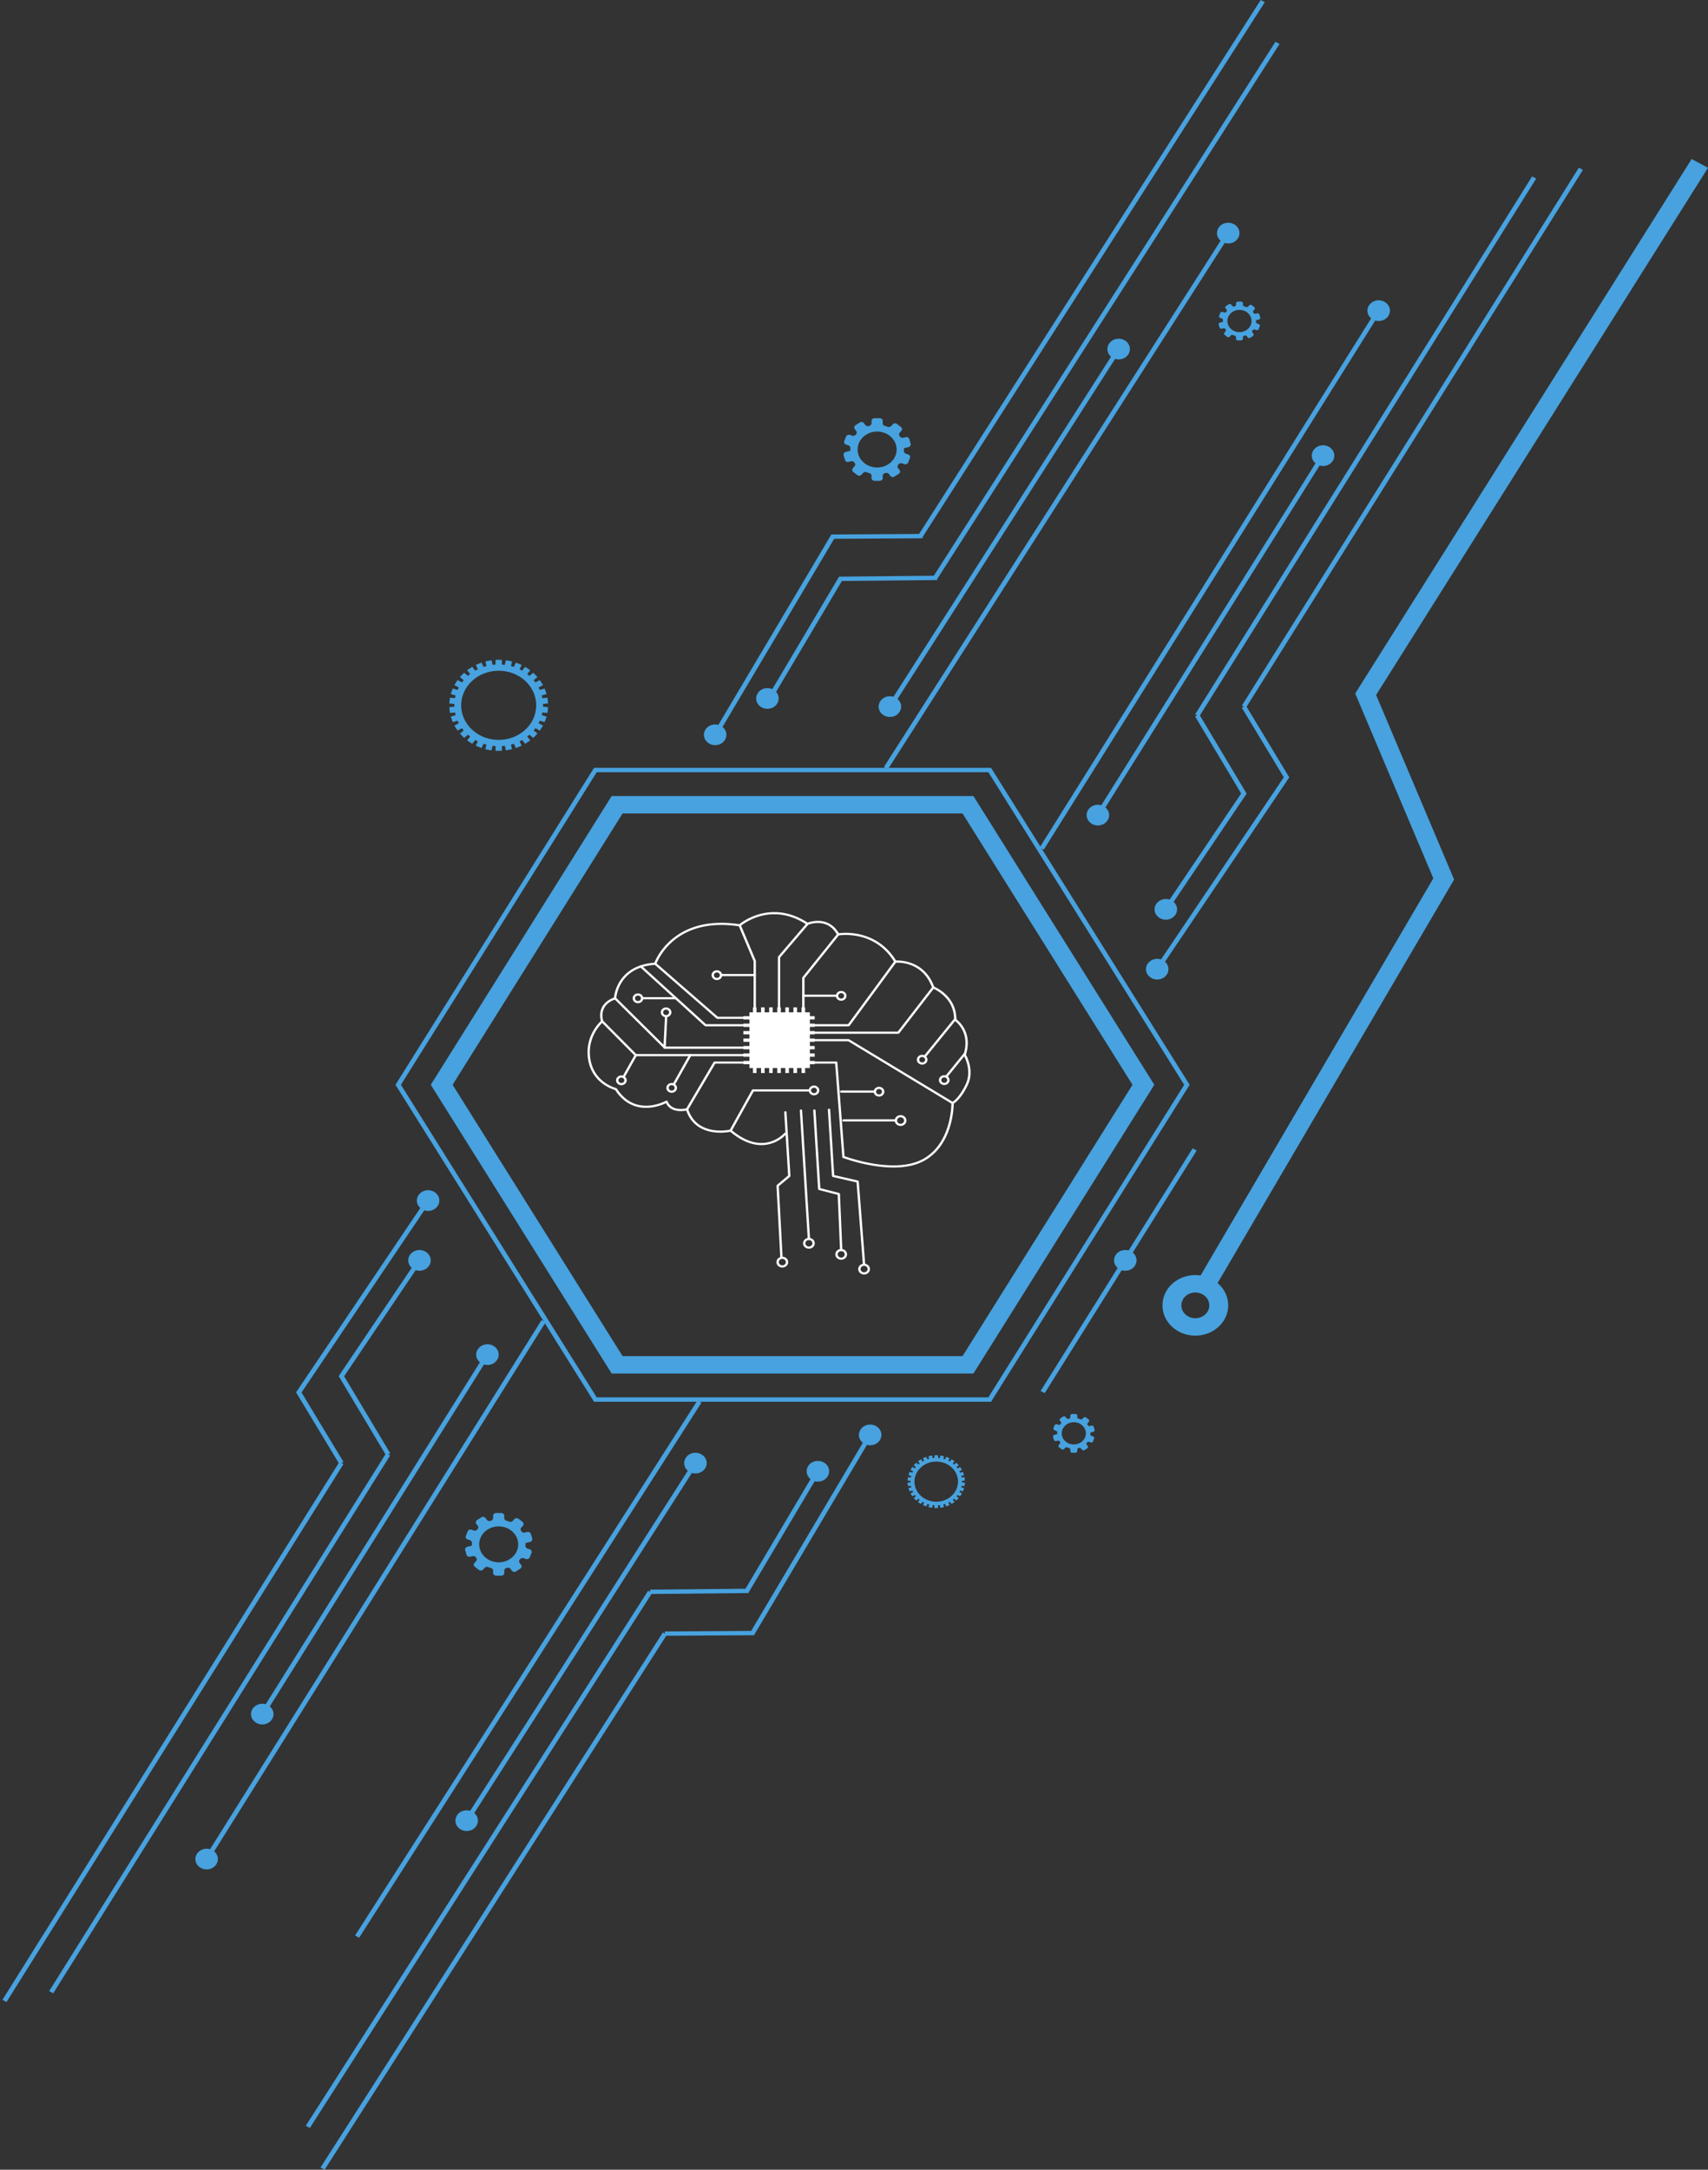 <?xml version="1.0" encoding="UTF-8"?> <svg xmlns="http://www.w3.org/2000/svg" width="630" height="800" fill="none"><rect width="100%" height="100%" fill="#333333" stroke="none"/> <path d="M365.061 283.917v-.802H219.102l-73.229 116.857 73.229 116.858h146.463l73.231-116.858-73.233-116.857h-.502v.802l-.754.401 72.477 115.654-72.226 115.253H220.109l-72.226-115.253 72.226-115.253h144.952v-.802l-.754.401.754-.401Z" fill="#47A2DF"></path> <path d="M357.039 296.715v-3.21H225.615l-66.718 106.467 66.718 106.466h133.436l66.718-106.466-66.718-106.467h-2.012v3.21l-3.017 1.605 63.701 101.652-62.694 100.046H229.637l-62.695-100.046 62.695-100.047h127.402v-3.21l-3.017 1.605 3.017-1.605M153.99 464.288l-29.064 43.103 17.479 29.213 1.526-.775-16.986-28.39 28.526-42.305-1.481-.846Z" fill="#47A2DF"></path> <path d="m157.168 442.231-47.97 71.14 15.977 26.45 1.521-.78-15.477-25.625 47.429-70.339-1.48-.846Z" fill="#47A2DF"></path> <path d="M158.88 464.711c0 2.111-1.859 3.821-4.149 3.821-2.293 0-4.15-1.71-4.15-3.821 0-2.112 1.857-3.822 4.15-3.822 2.29 0 4.149 1.71 4.149 3.822ZM162.057 442.653c0 2.112-1.858 3.823-4.149 3.823s-4.149-1.711-4.149-3.823c0-2.11 1.858-3.821 4.149-3.821s4.149 1.711 4.149 3.821ZM183.944 499.462c0 2.111-1.857 3.823-4.149 3.823-2.291 0-4.148-1.712-4.148-3.823 0-2.112 1.857-3.824 4.148-3.824 2.292 0 4.149 1.712 4.149 3.824ZM100.887 632.001c0 2.111-1.858 3.823-4.15 3.823-2.291 0-4.148-1.712-4.148-3.823 0-2.112 1.856-3.822 4.149-3.822 2.29 0 4.149 1.71 4.149 3.822ZM80.365 685.458c0 2.112-1.856 3.823-4.149 3.823-2.29 0-4.15-1.711-4.15-3.823 0-2.11 1.86-3.821 4.15-3.821 2.293 0 4.15 1.711 4.15 3.821Z" fill="#47A2DF"></path> <path d="m76.97 685.859 124.284-198.325-1.508-.802L75.462 685.056M97.492 632.403l83.058-132.54-1.509-.802-83.057 132.54M19.638 734.942l124.284-198.324-1.509-.803L18.129 734.14M2.405 738.156l124.286-198.324-1.509-.803L.896 737.354M300.917 542.086l-25.941 43.694-35.183.343.019 1.605 36.203-.353 26.432-44.519-1.53-.77" fill="#47A2DF"></path> <path d="m320.199 528.684-43.132 72.649-31.83.194.012 1.605 32.855-.199 43.623-73.478-1.528-.771Z" fill="#47A2DF"></path> <path d="M299.641 539.142c-1.995 1.04-2.698 3.372-1.57 5.211 1.127 1.837 3.659 2.484 5.653 1.446 1.996-1.04 2.7-3.372 1.571-5.208-1.127-1.839-3.658-2.487-5.654-1.449ZM318.923 525.743c-1.996 1.037-2.698 3.37-1.571 5.208 1.127 1.839 3.658 2.487 5.652 1.447 1.997-1.038 2.7-3.37 1.573-5.209-1.128-1.838-3.659-2.486-5.654-1.446M254.472 536.134c-1.996 1.04-2.698 3.372-1.573 5.211 1.129 1.838 3.66 2.484 5.655 1.446 1.996-1.04 2.698-3.372 1.573-5.208-1.129-1.839-3.66-2.487-5.655-1.449ZM170.091 667.965c-1.994 1.039-2.698 3.372-1.569 5.208 1.125 1.839 3.656 2.487 5.652 1.448 1.995-1.039 2.699-3.371 1.571-5.21-1.127-1.838-3.658-2.484-5.654-1.446M132.466 714.462 258.727 517.2l-1.5-.815-126.263 197.262" fill="#47A2DF"></path> <path d="m172.884 671.7 84.379-131.828-1.5-.815-84.381 131.827M114.292 784.596l126.261-197.262-1.5-.815-126.261 197.262M119.732 800l126.261-197.263-1.5-.815-126.261 197.262M430.758 335.712l29.065-43.104-17.479-29.213-1.526.775 16.987 28.39-28.527 42.306 1.48.846Z" fill="#47A2DF"></path> <path d="m427.581 357.771 47.969-71.142-15.975-26.45-1.523.782 15.479 25.625-47.429 70.337 1.479.848Z" fill="#47A2DF"></path> <path d="M425.868 335.289c0-2.112 1.859-3.822 4.15-3.822 2.292 0 4.151 1.71 4.151 3.822 0 2.111-1.859 3.823-4.151 3.823-2.291 0-4.15-1.712-4.15-3.823ZM422.693 357.347c0-2.112 1.857-3.823 4.149-3.823 2.291 0 4.149 1.711 4.149 3.823s-1.858 3.823-4.149 3.823c-2.292 0-4.149-1.711-4.149-3.823ZM400.802 300.538c0-2.111 1.859-3.823 4.15-3.823 2.294 0 4.151 1.712 4.151 3.823 0 2.112-1.857 3.824-4.151 3.824-2.291 0-4.15-1.712-4.15-3.824ZM483.861 167.998c0-2.111 1.859-3.823 4.149-3.823 2.293 0 4.151 1.712 4.151 3.823 0 2.112-1.858 3.824-4.151 3.824-2.29 0-4.149-1.712-4.149-3.824ZM504.383 114.54c0-2.11 1.859-3.822 4.149-3.822 2.293 0 4.15 1.712 4.15 3.822 0 2.112-1.857 3.823-4.15 3.823-2.29 0-4.149-1.711-4.149-3.823Z" fill="#47A2DF"></path> <path d="M507.779 114.139 383.496 312.465l1.509.803 124.282-198.327M487.257 167.597l-83.059 132.54 1.508.802 83.059-132.54M565.11 65.057 440.826 263.382l1.509.803L566.619 65.86M582.344 61.843 458.06 260.168l1.509.802L583.853 62.645M284.596 257.905l25.942-43.695 35.184-.342-.017-1.605-36.205.353-26.432 44.519 1.528.77Z" fill="#47A2DF"></path> <path d="m264.551 271.313 43.131-72.647 32.615-.194-.011-1.605-33.641.201-43.621 73.476 1.527.769Z" fill="#47A2DF"></path> <path d="M285.108 260.856c1.994-1.038 2.698-3.37 1.571-5.208-1.129-1.837-3.66-2.485-5.654-1.447-1.997 1.038-2.699 3.37-1.572 5.209 1.129 1.838 3.66 2.486 5.655 1.446M265.828 274.257c1.995-1.039 2.698-3.371 1.57-5.208-1.127-1.839-3.658-2.488-5.655-1.448-1.992 1.039-2.696 3.37-1.569 5.208 1.127 1.839 3.66 2.488 5.654 1.448ZM330.278 263.865c1.997-1.04 2.699-3.372 1.572-5.209-1.129-1.838-3.66-2.486-5.655-1.448-1.994 1.039-2.698 3.37-1.571 5.21 1.129 1.837 3.66 2.485 5.654 1.447ZM414.659 132.035c1.993-1.039 2.696-3.371 1.569-5.208-1.128-1.839-3.659-2.488-5.654-1.448-1.994 1.039-2.698 3.371-1.571 5.208 1.129 1.839 3.66 2.486 5.656 1.448M455.078 89.275c1.994-1.04 2.698-3.372 1.569-5.21-1.125-1.838-3.66-2.485-5.652-1.447-1.997 1.039-2.7 3.37-1.572 5.21 1.127 1.837 3.659 2.486 5.655 1.447Z" fill="#47A2DF"></path> <path d="M452.286 85.539 326.025 282.8l1.499.815 126.262-197.26M411.867 128.298l-84.379 131.831 1.499.816 84.38-131.831M470.459 15.405 344.196 212.666l1.502.815 126.261-197.26M465.017 0 338.754 197.263l1.502.815L466.517.815M417.111 468.037c1.994-1.04 2.698-3.372 1.569-5.209-1.125-1.839-3.656-2.486-5.653-1.448-1.994 1.04-2.698 3.372-1.571 5.208 1.127 1.839 3.658 2.488 5.655 1.449Z" fill="#47A2DF"></path> <path d="m439.894 423.403-56.061 89.457 1.509.802 56.06-89.456M448.8 473.616l87.553-149.328-28.771-68.043L630 61.86l-6.027-3.223-124.101 197.059 28.818 68.153-86.02 146.716 6.13 3.051" fill="#47A2DF"></path> <path d="M449.534 481.302h-3.484c-.002 1.32-.571 2.486-1.508 3.354-.943.863-2.208 1.386-3.641 1.39-1.432-.002-2.697-.527-3.641-1.39-.935-.868-1.505-2.034-1.507-3.354.002-1.32.572-2.485 1.509-3.353.942-.863 2.207-1.388 3.639-1.39 1.433.002 2.698.527 3.641 1.39.937.868 1.506 2.033 1.508 3.353h6.968c-.002-6.166-5.425-11.159-12.117-11.162-6.693.003-12.114 4.997-12.115 11.162.001 6.167 5.424 11.16 12.115 11.161 6.692 0 12.115-4.994 12.117-11.161h-3.484M183.945 272.798c-7.635 0-13.828-5.705-13.828-12.741 0-7.035 6.193-12.741 13.828-12.741 7.638 0 13.831 5.706 13.831 12.741 0 7.036-6.193 12.741-13.831 12.741Zm16.352-12.741c0-.17-.009-.338-.014-.507l1.888-.183-.242-2.126-1.887.183a14.913 14.913 0 0 0-.225-.994l1.8-.539-.716-2.033-1.801.539a16.172 16.172 0 0 0-.448-.928l1.639-.871-1.162-1.852-1.637.873a16.094 16.094 0 0 0-.651-.818l1.409-1.17-1.552-1.589-1.411 1.17a16.325 16.325 0 0 0-.819-.681l1.117-1.412-1.878-1.258-1.115 1.414a16.69 16.69 0 0 0-.953-.511l.772-1.592-2.12-.869-.772 1.59a18.627 18.627 0 0 0-1.047-.31l.394-1.707-2.27-.445-.395 1.709a17.92 17.92 0 0 0-1.094-.104v-1.749h-2.322v1.749a17.77 17.77 0 0 0-1.094.104l-.394-1.709-2.271.445.395 1.707a18.98 18.98 0 0 0-1.05.31l-.769-1.59-2.119.869.769 1.592c-.324.161-.642.331-.952.511l-1.113-1.414-1.878 1.258 1.113 1.412a15.79 15.79 0 0 0-.815.681l-1.411-1.17-1.554 1.589 1.411 1.17c-.227.266-.446.537-.652.818l-1.641-.873-1.16 1.852 1.639.871c-.16.304-.306.613-.445.928l-1.802-.539-.716 2.033 1.8.539c-.087.328-.162.658-.227.994l-1.884-.183-.244 2.126 1.888.183c-.005.169-.012.337-.012.507 0 .17.007.339.012.507l-1.888.183.244 2.127 1.884-.183c.065.335.14.666.227.993l-1.8.54.716 2.033 1.802-.539c.139.314.285.624.447.927l-1.641.872 1.16 1.852 1.641-.873c.206.281.425.552.652.818l-1.411 1.17 1.554 1.589 1.411-1.17c.263.234.534.462.815.68l-1.113 1.414 1.878 1.257 1.113-1.414c.31.18.628.35.952.509l-.769 1.593 2.119.87.769-1.59c.345.115.697.216 1.05.31l-.395 1.707 2.271.445.394-1.709c.36.046.726.08 1.094.104v1.749h2.322v-1.749a17.92 17.92 0 0 0 1.094-.104l.395 1.709 2.27-.445-.394-1.707c.354-.094.704-.195 1.047-.31l.772 1.59 2.12-.87-.772-1.592c.326-.16.641-.33.953-.51l1.115 1.414 1.878-1.257-1.117-1.414c.282-.218.554-.446.819-.68l1.411 1.17 1.552-1.589-1.409-1.17c.224-.266.444-.537.651-.818l1.637.873 1.162-1.852-1.639-.872c.16-.303.307-.613.448-.927l1.801.539.716-2.033-1.8-.54c.086-.327.161-.658.225-.993l1.887.183.242-2.127-1.888-.183c.005-.168.014-.337.014-.507M345.336 553.691c-4.433 0-8.028-3.313-8.028-7.397 0-4.085 3.595-7.397 8.028-7.397 4.435 0 8.029 3.312 8.029 7.397 0 4.084-3.594 7.397-8.029 7.397Zm9.492-7.397-.009-.294 1.098-.106-.141-1.236-1.096.106a9.237 9.237 0 0 0-.13-.576l1.045-.313-.417-1.181-1.045.315a7.058 7.058 0 0 0-.259-.54l.951-.507-.674-1.075-.951.507a11.399 11.399 0 0 0-.378-.475l.818-.679-.9-.923-.821.681a11.084 11.084 0 0 0-.472-.395l.646-.822-1.09-.728-.646.82a9.752 9.752 0 0 0-.554-.295l.447-.926-1.231-.506-.446.924a10.52 10.52 0 0 0-.61-.179l.228-.992-1.316-.257-.229.992a10.175 10.175 0 0 0-.637-.061v-1.016h-1.347v1.016c-.212.014-.425.034-.634.061l-.23-.992-1.318.257.229.992c-.205.054-.409.114-.609.179l-.448-.924-1.23.506.448.926a9.367 9.367 0 0 0-.552.295l-.648-.82-1.089.728.646.822a9.558 9.558 0 0 0-.475.395l-.817-.681-.902.923.818.679c-.13.156-.259.313-.378.475l-.953-.507-.674 1.075.953.507a8.397 8.397 0 0 0-.259.54l-1.046-.315-.416 1.181 1.045.313c-.05.19-.094.382-.132.576l-1.092-.106-.143 1.236 1.095.106-.006.294.006.293-1.095.108.143 1.234 1.092-.106c.038.194.082.387.132.576l-1.045.312.416 1.182 1.046-.314c.081.183.167.363.259.539l-.953.506.674 1.075.953-.507c.119.163.248.321.378.475l-.818.68.902.921.817-.678c.153.136.312.268.475.394l-.646.82 1.089.731.648-.82c.179.104.364.203.552.295l-.448.924 1.23.506.448-.923c.2.067.404.125.609.18l-.229.99 1.318.258.23-.991c.209.027.422.046.634.061v1.014h1.347v-1.014c.214-.015.428-.034.637-.061l.229.991 1.316-.258-.228-.99c.208-.055.41-.113.61-.18l.446.923 1.231-.506-.447-.924c.19-.092.372-.191.554-.295l.646.82 1.09-.731-.646-.82c.16-.126.319-.258.472-.394l.821.678.9-.921-.818-.68c.13-.154.257-.312.378-.475l.951.507.674-1.075-.951-.506a7.62 7.62 0 0 0 .259-.539l1.045.314.417-1.182-1.045-.312c.05-.189.092-.382.13-.576l1.096.106.141-1.234-1.098-.108.009-.293ZM323.53 172.364c-3.968 0-7.187-2.964-7.187-6.622 0-3.659 3.219-6.623 7.187-6.623 3.97 0 7.189 2.964 7.189 6.623 0 3.658-3.219 6.622-7.189 6.622Zm11.441-4.81-.843-.282c-.469-.158-.758-.581-.732-1.04a7.246 7.246 0 0 0 .002-.958l1.7-.421c.598-.146.95-.711.789-1.258l-.489-1.687c-.159-.547-.772-.874-1.369-.727l-.868.215a1.165 1.165 0 0 1-1.24-.462l-.115-.164a.971.971 0 0 1 .07-1.234l.578-.635c.397-.435.336-1.084-.138-1.448l-1.451-1.122c-.472-.366-1.177-.309-1.573.127l-.576.632c-.317.349-.843.461-1.295.283a10.18 10.18 0 0 0-1.033-.347c-.472-.131-.794-.528-.794-.98v-.828c0-.569-.5-1.029-1.116-1.029h-1.894c-.617 0-1.116.46-1.116 1.029v.824c0 .459-.333.854-.809.987l-.204.058c-.472.143-.987-.006-1.273-.382l-.514-.675c-.353-.464-1.048-.578-1.554-.252l-1.552 1.001c-.505.326-.627.968-.273 1.432l.516.678a.972.972 0 0 1-.048 1.236l-.128.153a1.179 1.179 0 0 1-1.281.361l-.846-.283c-.579-.196-1.22.081-1.431.615l-.648 1.639c-.21.534.089 1.125.669 1.319l.842.282c.47.157.759.581.73 1.04a8.857 8.857 0 0 0-.002.958l-1.699.421c-.595.146-.949.711-.79 1.258l.491 1.687c.158.548.772.874 1.367.727l.868-.214c.479-.119.979.072 1.244.461l.111.163a.97.97 0 0 1-.07 1.235l-.576.633c-.396.437-.335 1.085.137 1.451l1.451 1.12c.473.366 1.176.31 1.573-.126l.579-.634c.315-.347.839-.459 1.292-.281.335.133.68.249 1.033.347.471.131.795.528.795.982v.826c0 .568.499 1.029 1.116 1.029h1.894c.616 0 1.116-.461 1.116-1.029v-.825c0-.459.331-.853.808-.987l.203-.057c.472-.143.989.006 1.273.382l.514.674c.353.465 1.05.579 1.555.253l1.551-1c.505-.327.628-.969.275-1.434l-.516-.678a.97.97 0 0 1 .047-1.234l.127-.155c.3-.365.816-.516 1.284-.36l.843.282c.58.196 1.221-.08 1.432-.614l.646-1.639c.211-.534-.085-1.125-.665-1.319M183.945 576.042c-3.968 0-7.187-2.966-7.187-6.624 0-3.657 3.219-6.621 7.187-6.621 3.972 0 7.189 2.964 7.189 6.621 0 3.658-3.217 6.624-7.189 6.624Zm11.441-4.81-.843-.283c-.469-.159-.758-.581-.732-1.041a7.225 7.225 0 0 0 .002-.957l1.7-.42c.598-.148.95-.711.791-1.26l-.491-1.685c-.159-.549-.772-.875-1.366-.727l-.869.213a1.163 1.163 0 0 1-1.242-.46l-.115-.166a.968.968 0 0 1 .07-1.232l.578-.636c.397-.434.336-1.084-.138-1.449l-1.451-1.122c-.472-.364-1.177-.308-1.573.129l-.576.632c-.317.348-.843.459-1.295.281a11.06 11.06 0 0 0-1.032-.347c-.473-.13-.795-.528-.795-.98v-.828c0-.567-.5-1.029-1.116-1.029h-1.894c-.617 0-1.116.462-1.116 1.029v.826c0 .458-.333.854-.809.986l-.202.059c-.472.141-.989-.008-1.275-.382l-.514-.676c-.352-.465-1.048-.577-1.554-.252l-1.552 1c-.505.326-.627.968-.273 1.433l.515.678a.97.97 0 0 1-.047 1.235l-.128.153a1.18 1.18 0 0 1-1.281.362l-.846-.284c-.579-.194-1.22.081-1.43.615l-.649 1.64c-.21.535.089 1.125.669 1.319l.842.283c.47.156.759.581.731 1.038a8.025 8.025 0 0 0-.003.96l-1.698.419c-.596.146-.95.711-.79 1.26l.49 1.685c.16.549.772.874 1.367.728l.868-.215c.481-.118.979.074 1.244.462l.111.163a.967.967 0 0 1-.068 1.235l-.578.633c-.396.436-.335 1.084.137 1.45l1.451 1.122a1.183 1.183 0 0 0 1.573-.127l.579-.634c.315-.346.839-.46 1.294-.28.333.133.679.248 1.031.345.471.131.795.528.795.982v.826c0 .57.499 1.031 1.116 1.031h1.894c.616 0 1.116-.461 1.116-1.031v-.823c0-.459.331-.855.808-.989l.202-.057c.473-.143.99.006 1.274.383l.514.674c.353.467 1.05.58 1.555.254l1.552-1.002c.506-.325.627-.967.276-1.433l-.518-.679a.972.972 0 0 1 .047-1.234l.129-.154a1.18 1.18 0 0 1 1.282-.361l.843.284c.58.194 1.221-.082 1.432-.616l.646-1.639c.213-.532-.085-1.123-.665-1.317M396.08 532.588c-2.458 0-4.449-1.835-4.449-4.099 0-2.263 1.991-4.099 4.449-4.099 2.456 0 4.447 1.836 4.447 4.099 0 2.264-1.991 4.099-4.447 4.099Zm7.077-2.977-.52-.173a.648.648 0 0 1-.453-.646l.01-.303-.009-.289 1.053-.26c.369-.091.587-.44.487-.78l-.303-1.043c-.097-.34-.477-.541-.846-.449l-.537.131a.72.72 0 0 1-.768-.285l-.072-.101a.604.604 0 0 1 .044-.764l.357-.392a.602.602 0 0 0-.084-.897l-.898-.695a.734.734 0 0 0-.974.08l-.357.392a.727.727 0 0 1-.801.173 6.826 6.826 0 0 0-.638-.215c-.293-.08-.491-.327-.491-.605v-.513c0-.352-.31-.636-.692-.636h-1.172c-.382 0-.692.284-.692.636v.511c0 .283-.203.528-.5.609l-.123.037a.728.728 0 0 1-.789-.236l-.319-.418a.728.728 0 0 0-.962-.157l-.96.62c-.311.202-.388.598-.168.886l.317.42a.6.6 0 0 1-.028.764l-.08.095a.73.73 0 0 1-.793.224l-.523-.175c-.358-.122-.756.05-.886.379l-.399 1.016c-.131.331.052.695.411.815l.523.175c.289.096.468.36.452.644l-.01.303.009.289-1.052.262c-.37.089-.589.439-.488.778l.303 1.043c.097.339.477.541.845.451l.538-.133a.723.723 0 0 1 .768.285l.07.102a.6.6 0 0 1-.042.763l-.357.392a.603.603 0 0 0 .084.897l.898.695a.734.734 0 0 0 .974-.079l.357-.391a.73.73 0 0 1 .802-.175c.207.082.419.154.637.215.293.08.491.326.491.607v.512c0 .351.31.637.692.637h1.172c.382 0 .692-.286.692-.637v-.511c0-.284.204-.528.5-.611l.123-.036a.73.73 0 0 1 .789.236l.317.419c.22.289.65.358.964.158l.961-.622c.31-.2.387-.598.168-.885l-.317-.421a.6.6 0 0 1 .027-.764l.081-.096a.728.728 0 0 1 .792-.222l.523.175c.359.121.756-.049.886-.38l.399-1.014c.133-.331-.054-.697-.413-.817M457.186 122.461c-2.457 0-4.449-1.835-4.449-4.099 0-2.263 1.992-4.097 4.449-4.097 2.458 0 4.447 1.834 4.447 4.097 0 2.264-1.989 4.099-4.447 4.099Zm7.079-2.976-.523-.176a.635.635 0 0 1-.449-.642l.007-.305-.007-.289 1.052-.26c.368-.09.587-.44.488-.78l-.305-1.043c-.098-.339-.476-.539-.845-.449l-.536.133a.725.725 0 0 1-.77-.286l-.07-.101a.601.601 0 0 1 .043-.765l.359-.392a.604.604 0 0 0-.087-.897l-.897-.693a.733.733 0 0 0-.974.077l-.358.393a.731.731 0 0 1-.8.175 6.068 6.068 0 0 0-.639-.215.645.645 0 0 1-.492-.608v-.511c0-.353-.31-.637-.689-.637H456.6c-.381 0-.691.284-.691.637v.511c0 .284-.206.528-.5.609l-.126.037c-.292.087-.613-.005-.787-.237l-.319-.418c-.219-.288-.649-.357-.963-.157l-.958.621a.604.604 0 0 0-.171.886l.321.419a.604.604 0 0 1-.032.764l-.078.096a.73.73 0 0 1-.793.223l-.524-.175c-.359-.12-.754.05-.885.381l-.4 1.014c-.131.331.054.697.412.815l.521.175c.291.098.471.36.453.644l-.009.303.007.291-1.052.26c-.367.089-.587.439-.487.779l.303 1.044c.097.338.477.539.846.449l.538-.133a.725.725 0 0 1 .769.287l.069.101a.597.597 0 0 1-.043.762l-.357.394a.602.602 0 0 0 .085.897l.897.693a.732.732 0 0 0 .974-.079l.357-.391a.733.733 0 0 1 .801-.175c.208.083.42.154.64.215.29.082.491.327.491.608v.512c0 .352.31.636.691.636h1.173c.379 0 .689-.284.689-.636v-.512c0-.282.206-.528.5-.61l.126-.035c.292-.088.613.003.789.236l.317.417a.73.73 0 0 0 .963.156l.96-.618a.607.607 0 0 0 .169-.887l-.319-.419a.605.605 0 0 1 .028-.766l.08-.094a.732.732 0 0 1 .793-.224l.524.175c.357.121.754-.049.885-.38l.401-1.014c.13-.331-.054-.697-.413-.816" fill="#47A2DF"></path> <path d="m289.261 417.779-.134.144c-.655.69-3.641 3.499-8.278 3.492-2.986-.001-6.71-1.142-11.061-4.838l-.403-.094s-.087.02-.261.053c-.523.1-1.791.304-3.39.304-1.953.001-4.395-.304-6.598-1.441-2.204-1.138-4.195-3.091-5.299-6.498-.068-.211-.309-.333-.539-.272l-.156.037a9.89 9.89 0 0 1-2.024.212c-.875.002-1.873-.128-2.744-.541-.871-.415-1.629-1.096-2.089-2.287l-.264-.245-.375.037-.138.074c-.663.346-3.64 1.766-7.206 1.763-3.484-.011-7.522-1.3-10.774-6.333l-.266-.184-.079-.021c-.42-.111-2.426-.711-4.489-2.287-2.062-1.579-4.184-4.118-4.889-8.18a15.814 15.814 0 0 1-.237-2.706c0-3.513 1.217-6.287 2.435-8.189.61-.95 1.219-1.682 1.674-2.172.226-.245.415-.43.545-.553l.148-.137.049-.041a.382.382 0 0 0 .118-.426l-.045-.141a6.88 6.88 0 0 1-.272-1.919c0-.942.197-2.069.887-3.131.69-1.063 1.869-2.079 3.923-2.799a.41.41 0 0 0 .28-.358s.007-.165.049-.48c.145-1.099.707-3.898 2.737-6.488 2.034-2.589 5.497-4.998 11.619-5.391a.433.433 0 0 0 .385-.281l.055-.151c.298-.772 1.817-4.354 5.487-7.724 3.674-3.369 9.476-6.541 18.454-6.545 2.052 0 4.272.167 6.67.536l.373-.104.218-.178c1.045-.83 5.731-4.198 12.253-4.194 3.522.002 7.591.97 11.982 3.865l.439.037.063-.026a10.374 10.374 0 0 1 3.583-.653c2.294.014 5.097.794 7.097 4.386.089.161.28.247.472.212l.178-.027a18.374 18.374 0 0 1 2.524-.159c4.29.009 12.601 1.216 17.93 10.027a.448.448 0 0 0 .428.204l.173-.011a9.16 9.16 0 0 1 .522-.013c1.162-.002 3.611.175 6.132 1.417 2.52 1.244 5.133 3.534 6.682 7.859l.249.245.077.032c.412.17 2.369 1.045 4.203 2.849 1.834 1.809 3.553 4.522 3.555 8.456l-.002.215.187.334.036.024c.41.284 3.988 2.893 3.986 8.193 0 1.26-.202 2.675-.699 4.256l.039.31.068.115c.317.562 1.622 3.094 1.618 6.187 0 1.393-.261 2.9-.988 4.407-1.32 2.734-2.593 4.37-3.52 5.317a8.318 8.318 0 0 1-1.098.953l-.289.184-.066.037-.012.007.038.069-.036-.069h-.002l.038.069-.036-.069a.395.395 0 0 0-.241.364v.087c0 .605-.059 4.302-1.383 8.549-1.322 4.249-3.902 9.024-8.891 11.868-3.193 1.823-7.128 2.474-11.082 2.474-4.571 0-9.154-.869-12.585-1.741a63.691 63.691 0 0 1-4.143-1.199c-1-.325-1.559-.541-1.561-.541-.223-.085-.477.013-.569.217-.092.206.014.44.237.525.026.006 9.244 3.537 18.621 3.542 4.054-.002 8.151-.661 11.542-2.595 5.252-3 7.912-7.976 9.269-12.329 1.357-4.357 1.416-8.117 1.416-8.77v-.098l-.435.005.195.359c.099-.045 2.688-1.289 5.389-6.889a10.793 10.793 0 0 0 1.063-4.733c-.003-3.77-1.78-6.665-1.798-6.697l-.379.197.418.111c.519-1.648.733-3.141.733-4.479-.005-6.041-4.344-8.845-4.395-8.875l-.249.329.435.005.002-.225c.004-4.434-2.095-7.475-4.18-9.374-2.089-1.903-4.162-2.691-4.195-2.704l-.166.371.413-.126c-1.606-4.506-4.398-6.992-7.1-8.316-2.7-1.327-5.287-1.512-6.541-1.512-.489 0-.777.027-.791.029l.047.4.382-.196c-5.512-9.132-14.246-10.449-18.691-10.44-1.747 0-2.848.198-2.869.203l.083.393.389-.183c-2.113-3.855-5.358-4.84-7.874-4.824-2.271.001-3.982.741-4.015.754l.185.363.254-.326c-4.524-2.985-8.795-4.016-12.491-4.014-7.837.008-13.034 4.564-13.072 4.593l.301.291.072-.397a44.66 44.66 0 0 0-6.815-.547c-9.821-.005-16.062 3.738-19.8 7.48-3.742 3.741-5.013 7.468-5.027 7.501l.416.121-.03-.4c-7.26.449-11.131 3.743-13.097 6.909-1.976 3.163-2.115 6.18-2.119 6.216l.436.017-.155-.375c-2.205.77-3.571 1.916-4.362 3.137-.791 1.223-1.009 2.502-1.009 3.544 0 1.335.354 2.291.365 2.319l.411-.129-.293-.297c-.038.036-5.128 4.305-5.135 11.685 0 .899.076 1.846.247 2.833.784 4.55 3.31 7.355 5.632 8.992 2.322 1.64 4.433 2.138 4.47 2.146l.108-.389-.375.206c3.364 5.254 7.797 6.739 11.523 6.726 4.36-.005 7.764-1.941 7.8-1.957l-.228-.341-.411.133c.523 1.373 1.469 2.243 2.514 2.734 1.045.493 2.177.629 3.141.629 1.36 0 2.396-.274 2.421-.279l-.12-.387-.418.116c1.154 3.584 3.32 5.744 5.71 6.97 2.388 1.229 4.975 1.542 7.023 1.542 2.24 0 3.843-.377 3.866-.382l-.107-.388-.296.295c4.461 3.796 8.415 5.052 11.652 5.051 5.762-.012 9.063-3.911 9.096-3.945a.381.381 0 0 0-.073-.563.46.46 0 0 0-.611.069" fill="#fff"></path> <path d="M298.722 393.795h-22.294v-20.537h22.294v20.537Z" fill="#fff"></path> <path d="M279.045 395.639h-1.316v-24.224h1.316v24.224ZM282.031 395.639h-1.315v-24.224h1.315v24.224ZM285.021 395.639h-1.315v-24.224h1.315v24.224ZM288.008 395.639h-1.315v-24.224h1.315v24.224ZM290.994 395.639h-1.314v-24.224h1.314v24.224ZM293.984 395.639h-1.316v-24.224h1.316v24.224ZM296.971 395.639h-1.315v-24.224h1.315v24.224Z" fill="#fff"></path> <path d="M300.496 391.179v1.212h-26.292v-1.212h26.292ZM300.496 388.426v1.211h-26.292v-1.211h26.292ZM300.496 385.675v1.21h-26.292v-1.21h26.292ZM300.496 382.921v1.211h-26.292v-1.211h26.292ZM300.496 380.169v1.211h-26.292v-1.211h26.292ZM300.496 377.416v1.21h-26.292v-1.21h26.292ZM300.496 374.664v1.211h-26.292v-1.211h26.292Z" fill="#fff"></path> <path d="m241.385 355.633 22.914 19.927.299.109h12.203c.24 0 .435-.179.435-.401 0-.221-.195-.401-.435-.401h-12.03l-22.788-19.818a.462.462 0 0 0-.615.017.38.38 0 0 0 .017.567" fill="#fff"></path> <path d="m236.087 356.617 23.849 21.69.306.115h16.559c.24 0 .436-.179.436-.401 0-.221-.196-.401-.436-.401h-16.379l-23.724-21.574a.461.461 0 0 0-.615.003.38.38 0 0 0 .004.568M298.721 383.929h14.136l38.26 23.105c.2.122.47.071.603-.116.132-.184.075-.433-.126-.555l-38.369-23.171-.239-.066h-14.265c-.24 0-.435.18-.435.402 0 .221.195.401.435.401M226.556 368.357l18.359 18.195.318.127h31.195c.241 0 .436-.178.436-.401 0-.221-.195-.4-.436-.4l-31.005-.001-18.229-18.066a.462.462 0 0 0-.615-.021.379.379 0 0 0-.023.567" fill="#fff"></path> <path d="m221.803 376.849 12.375 12.454.323.13h41.926c.241 0 .436-.18.436-.401 0-.222-.195-.401-.436-.401h-41.735l-12.246-12.322a.463.463 0 0 0-.616-.026.38.38 0 0 0-.027.566ZM237.146 368.45h12.13c.24 0 .435-.18.435-.402 0-.221-.195-.401-.435-.401h-12.13c-.24 0-.435.18-.435.401 0 .222.195.402.435.402Z" fill="#fff"></path> <path d="m245.252 375.251-.554 11.009c-.012.221.174.409.415.419.24.011.444-.161.455-.382l.553-11.01c.013-.221-.174-.409-.414-.42-.24-.01-.444.162-.455.384ZM236.843 368.084h-.436c0 .556-.488 1.005-1.09 1.007-.605-.002-1.093-.451-1.093-1.007 0-.555.488-1.004 1.093-1.006.602.002 1.09.451 1.09 1.006h.871c0-.998-.878-1.808-1.961-1.808-1.086 0-1.963.81-1.963 1.808 0 1 .877 1.809 1.963 1.809 1.083 0 1.961-.809 1.961-1.809h-.435ZM266.259 359.921h12.127c.241 0 .436-.179.436-.401 0-.221-.195-.401-.436-.401h-12.127c-.241 0-.436.18-.436.401 0 .222.195.401.436.401Z" fill="#fff"></path> <path d="M265.953 359.556h-.435c0 .555-.488 1.005-1.092 1.006-.603-.001-1.091-.451-1.093-1.006.002-.555.49-1.005 1.093-1.006.604.001 1.092.451 1.092 1.006h.871c0-.998-.878-1.809-1.963-1.809-1.084 0-1.962.811-1.964 1.809.002 1 .88 1.809 1.964 1.809 1.085 0 1.963-.809 1.963-1.809h-.436ZM308.443 366.739h-12.129c-.24 0-.436.18-.436.401 0 .222.196.402.436.402h12.129c.24 0 .435-.18.435-.402 0-.221-.195-.401-.435-.401Z" fill="#fff"></path> <path d="M308.748 367.177h-.435c0 .998.878 1.807 1.961 1.807 1.084 0 1.964-.809 1.964-1.807 0-1-.88-1.809-1.964-1.809-1.083 0-1.961.809-1.961 1.809h.871c0-.557.489-1.006 1.09-1.006.603 0 1.091.449 1.093 1.006-.002.553-.49 1.003-1.093 1.004-.601-.001-1.09-.451-1.09-1.004h-.436ZM322.403 402.083h-12.129c-.241 0-.436.18-.436.401 0 .222.195.401.436.401h12.129c.24 0 .435-.179.435-.401 0-.221-.195-.401-.435-.401Z" fill="#fff"></path> <path d="M322.706 402.521h-.436c.002.998.88 1.807 1.963 1.809 1.085-.002 1.963-.811 1.963-1.809 0-1-.878-1.809-1.963-1.809-1.083 0-1.961.809-1.963 1.809h.871c.002-.557.489-1.006 1.092-1.006.605 0 1.092.449 1.092 1.006 0 .555-.487 1.005-1.092 1.006-.603-.001-1.09-.451-1.092-1.006h-.435ZM298.721 402.059h-.435c0 .998.878 1.807 1.963 1.807 1.083 0 1.961-.809 1.961-1.807 0-1-.878-1.809-1.961-1.809-1.085 0-1.963.809-1.963 1.809h.871c.001-.557.489-1.007 1.092-1.007.601 0 1.089.45 1.09 1.007-.001.555-.489 1.004-1.09 1.004-.603 0-1.091-.449-1.092-1.004h-.436ZM330.524 412.696h-19.416c-.24 0-.435.18-.435.401 0 .222.195.402.435.402h19.416c.24 0 .435-.18.435-.402 0-.221-.195-.401-.435-.401Z" fill="#fff"></path> <path d="M330.454 413.155h-.436c0 1.101.969 1.995 2.164 1.995 1.195 0 2.163-.894 2.163-1.995s-.968-1.993-2.163-1.995c-1.195.002-2.164.894-2.164 1.995h.871c0-.658.578-1.191 1.293-1.192.714.001 1.29.534 1.292 1.192-.002.658-.58 1.191-1.292 1.192-.715-.001-1.293-.534-1.293-1.192h-.435ZM316.991 467.925h-.436c0 1.101.969 1.992 2.164 1.993 1.196 0 2.165-.892 2.167-1.993 0-1.102-.971-1.996-2.167-1.996-1.195 0-2.164.894-2.164 1.996h.871c.002-.659.58-1.192 1.293-1.194.716.002 1.294.535 1.296 1.194-.002.657-.58 1.189-1.296 1.191-.713-.002-1.291-.534-1.293-1.191h-.435ZM308.545 462.492h-.435c0 1.101.968 1.993 2.163 1.993 1.197 0 2.166-.892 2.166-1.993s-.969-1.994-2.166-1.994c-1.195 0-2.163.893-2.163 1.994h.871c0-.658.578-1.191 1.292-1.191.716 0 1.293.533 1.295 1.191-.002.656-.579 1.189-1.295 1.19-.714-.001-1.292-.534-1.292-1.19h-.436ZM296.64 458.413h-.436c0 1.1.969 1.993 2.164 1.993 1.195 0 2.163-.893 2.163-1.993 0-1.103-.968-1.995-2.163-1.995-1.195 0-2.164.892-2.164 1.995h.871c0-.66.578-1.193 1.293-1.193.712 0 1.29.533 1.292 1.193-.002.656-.58 1.189-1.292 1.19-.715-.001-1.293-.534-1.293-1.19h-.435ZM286.832 465.358h-.435c0 1.101.969 1.993 2.165 1.993 1.195 0 2.164-.892 2.164-1.993s-.969-1.993-2.164-1.993c-1.196 0-2.165.892-2.165 1.993h.871c0-.658.578-1.191 1.294-1.191.714 0 1.291.533 1.293 1.191-.002.658-.579 1.189-1.293 1.191-.716-.002-1.294-.535-1.294-1.191h-.436ZM338.622 390.723h-.435c0 1 .879 1.809 1.963 1.809 1.085 0 1.963-.809 1.963-1.809 0-1-.878-1.809-1.963-1.809-1.084 0-1.963.809-1.963 1.809h.87c.002-.555.49-1.005 1.093-1.006.602.001 1.09.451 1.092 1.006-.002.555-.49 1.005-1.092 1.006-.603-.001-1.091-.451-1.093-1.006h-.435ZM247.216 373.258h-.436c-.002.555-.489 1.005-1.092 1.006-.601-.001-1.09-.451-1.09-1.006 0-.555.489-1.004 1.09-1.006.603.002 1.09.451 1.092 1.006h.871c-.002-.998-.879-1.808-1.963-1.808-1.083.001-1.961.81-1.961 1.808s.878 1.807 1.961 1.809c1.084 0 1.961-.811 1.963-1.809h-.435ZM249.275 401.114h-.435c0 .555-.489 1.004-1.092 1.006-.603-.002-1.091-.451-1.092-1.006.001-.557.489-1.007 1.092-1.007.603 0 1.092.45 1.092 1.007h.871c0-1-.878-1.809-1.963-1.809-1.084 0-1.963.809-1.963 1.809 0 .998.879 1.807 1.963 1.808 1.085-.001 1.963-.81 1.963-1.808h-.436ZM276.801 391.384h-13.222c-.16 0-.306.08-.383.21l-10.161 17.23c-.115.194-.036.438.176.544a.456.456 0 0 0 .591-.161l10.037-17.021h12.962c.24 0 .435-.18.435-.401 0-.222-.195-.401-.435-.401" fill="#fff"></path> <path d="m248.993 399.89 6.006-10.674c.11-.196.026-.438-.187-.541a.456.456 0 0 0-.587.172l-6.006 10.674c-.11.195-.026.438.187.54a.454.454 0 0 0 .587-.171ZM230.725 398.322h-.436c-.002.554-.489 1.005-1.092 1.005-.603 0-1.092-.451-1.092-1.005 0-.555.489-1.004 1.092-1.006.603.002 1.09.451 1.092 1.006h.871c0-.998-.879-1.807-1.963-1.808-1.085.001-1.963.81-1.963 1.808 0 .999.878 1.807 1.963 1.807 1.084 0 1.963-.808 1.963-1.807h-.435Z" fill="#fff"></path> <path d="m230.483 397.1 4.435-7.883c.112-.196.028-.439-.186-.541a.457.457 0 0 0-.587.171l-4.435 7.884c-.11.197-.026.439.186.54a.452.452 0 0 0 .587-.171ZM278.822 373.258v-18.927l-.03-.146-5.546-13.147a.45.45 0 0 0-.565-.228c-.224.08-.336.313-.247.518l5.517 13.078v18.852c0 .222.195.402.435.402s.436-.18.436-.402M297.505 340.393l-10.497 12.265-.092.249v20.351c0 .222.195.402.436.402.24 0 .435-.18.435-.402v-20.213l10.401-12.157a.38.38 0 0 0-.071-.563.462.462 0 0 0-.612.068ZM308.812 344.291l-12.848 16.029-.086.238v12.7c0 .222.196.402.436.402s.435-.18.435-.402v-12.569l12.764-15.922a.38.38 0 0 0-.091-.56.463.463 0 0 0-.61.084ZM329.897 354.345l-17.099 23.275h-14.077c-.24 0-.435.18-.435.401 0 .222.195.401.435.401h14.308l.361-.176 17.228-23.452a.381.381 0 0 0-.115-.557.458.458 0 0 0-.606.108" fill="#fff"></path> <path d="m343.874 363.861-12.758 16.511h-32.395c-.24 0-.435.18-.435.401 0 .222.195.401.435.401h32.62l.353-.168 12.891-16.679a.384.384 0 0 0-.103-.561.46.46 0 0 0-.608.095M352.084 375.379l-11.394 14.017a.381.381 0 0 0 .087.562.46.46 0 0 0 .61-.08l11.394-14.017a.382.382 0 0 0-.087-.562.464.464 0 0 0-.61.08ZM346.764 398.247h-.435c0 1 .878 1.809 1.963 1.809 1.083 0 1.963-.809 1.963-1.809 0-.998-.88-1.807-1.963-1.807-1.085 0-1.963.809-1.963 1.807h.871c.001-.555.489-1.004 1.092-1.004.602 0 1.09.449 1.092 1.004-.002.557-.49 1.007-1.092 1.007-.603 0-1.091-.45-1.092-1.007h-.436Z" fill="#fff"></path> <path d="m355.608 388.186-6.839 8.415a.379.379 0 0 0 .087.561.46.46 0 0 0 .609-.082l6.839-8.414a.379.379 0 0 0-.087-.561.46.46 0 0 0-.609.081ZM298.721 392.185h9.316l2.637 34.416c.018.22.225.387.465.371.241-.014.42-.207.405-.428l-2.667-34.787c-.016-.211-.206-.374-.434-.374h-9.722c-.24 0-.435.18-.435.401 0 .221.195.401.435.401M269.88 417.055l8.116-14.595h20.321c.243 0 .436-.18.436-.401 0-.223-.193-.401-.436-.401h-20.588a.435.435 0 0 0-.386.218l-8.238 14.813c-.11.197-.024.439.19.541a.455.455 0 0 0 .585-.175ZM289.247 410.13l1.439 23.289-4.148 3.478-.141.316 1.395 26.185c.013.221.216.392.457.38.24-.011.425-.199.412-.42l-1.384-25.994 4.149-3.479.141-.32-1.451-23.48c-.014-.222-.219-.39-.46-.378-.24.012-.423.203-.409.423M295.006 409.488l2.926 47.352c.014.222.22.39.46.378.24-.013.423-.203.409-.424l-2.926-47.351c-.014-.222-.22-.392-.46-.379-.24.013-.423.202-.409.424M299.952 409.488l1.789 28.919c.01.172.137.316.317.363l6.917 1.785.864 20.359c.009.221.212.395.453.385.239-.008.427-.194.418-.416l-.876-20.651a.41.41 0 0 0-.319-.371l-6.922-1.786-1.77-28.632c-.014-.222-.22-.392-.46-.379-.241.013-.423.202-.411.424" fill="#fff"></path> <path d="m305.354 409.201 1.507 24.402c.01.176.145.324.329.367l8.736 2 2.359 30.39c.017.221.224.388.465.372.24-.016.421-.209.404-.429l-2.381-30.681a.415.415 0 0 0-.331-.36l-8.729-1.999-1.489-24.107c-.014-.221-.22-.39-.46-.379-.241.013-.424.202-.41.424" fill="#fff"></path> </svg> 